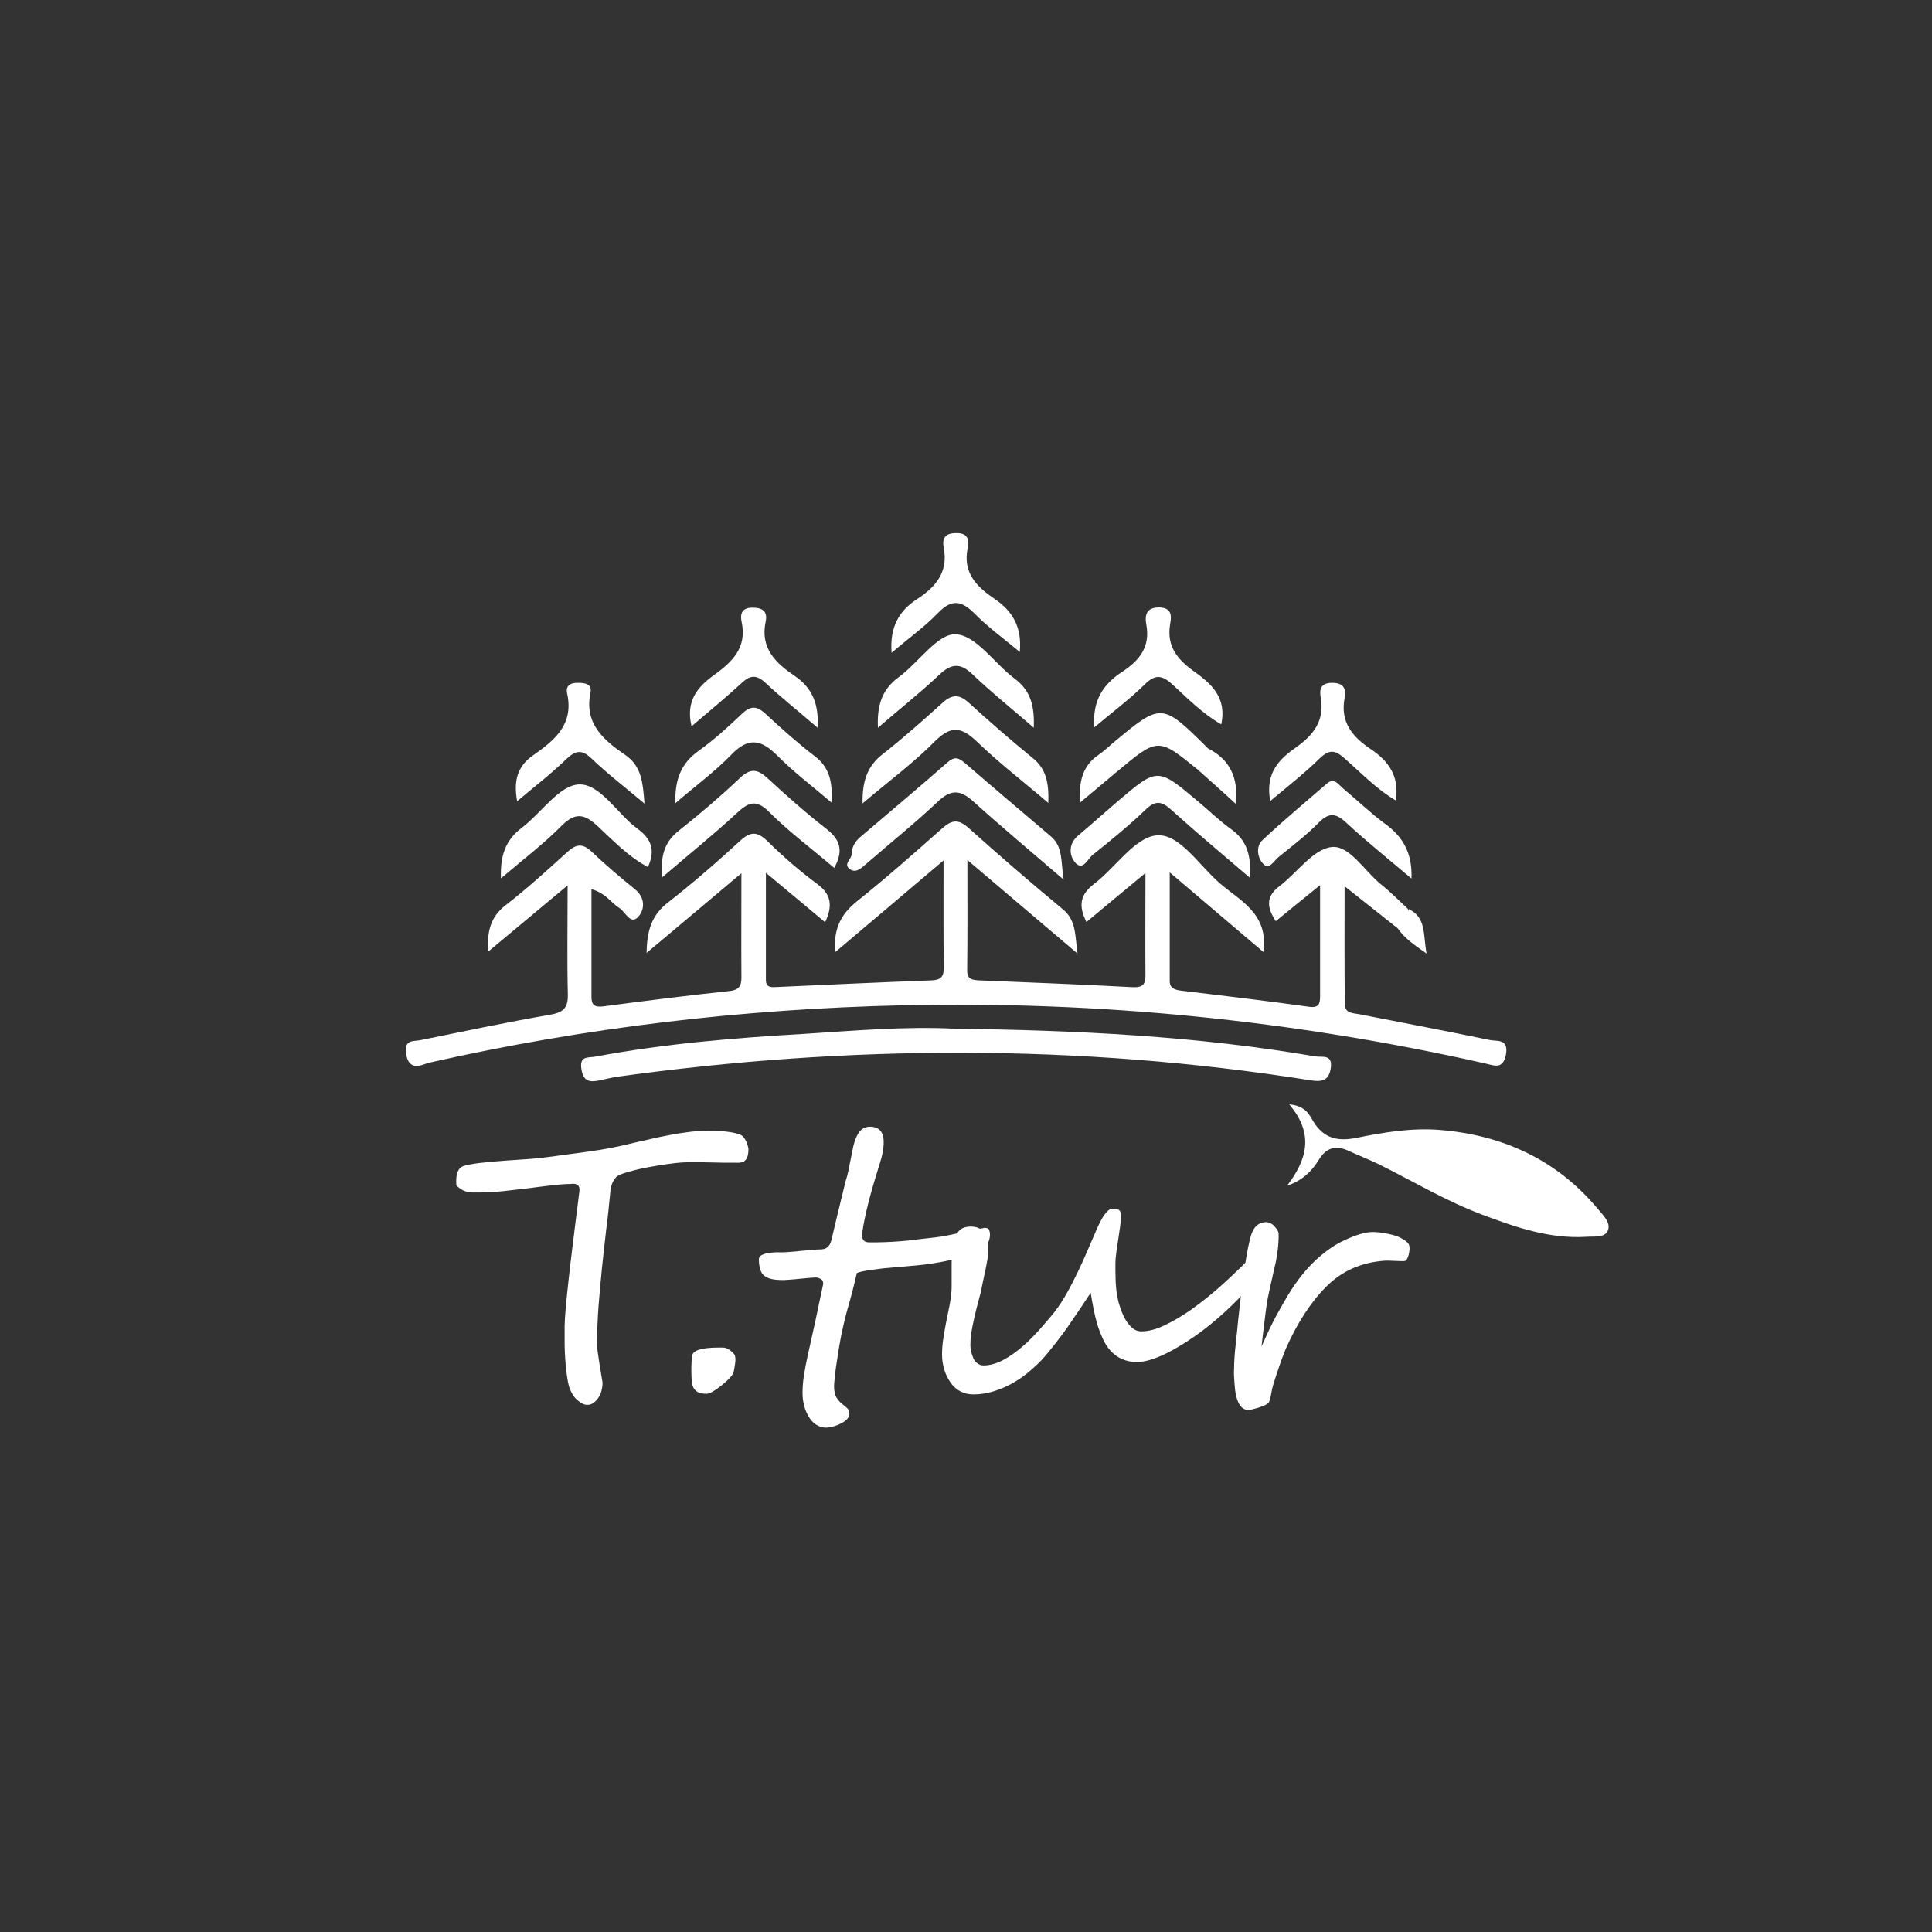<?xml version="1.0" encoding="UTF-8"?> <svg xmlns="http://www.w3.org/2000/svg" xmlns:xlink="http://www.w3.org/1999/xlink" version="1.1" id="Слой_1" x="0px" y="0px" viewBox="0 0 90.71 90.71" style="enable-background:new 0 0 90.71 90.71;" xml:space="preserve"><rect x="0" y="0" width="90.71" height="90.71" fill="#333333" stroke="none"/> <style type="text/css"> .st0{fill:#FFFFFF;} </style> <g> <path class="st0" d="M35.14,53.94c0,0.17-0.02,0.31-0.06,0.4s-0.09,0.15-0.15,0.19s-0.13,0.05-0.21,0.06s-0.16,0-0.23,0 c-0.2,0-0.38,0-0.54,0s-0.32-0.01-0.48-0.01s-0.33-0.01-0.51-0.01c-0.18,0-0.39,0-0.62,0c-0.25,0-0.54,0.02-0.88,0.07 c-0.34,0.04-0.67,0.1-1.01,0.16c-0.33,0.06-0.63,0.13-0.9,0.21c-0.27,0.07-0.45,0.14-0.55,0.2c-0.05,0.03-0.09,0.07-0.13,0.13 s-0.08,0.12-0.11,0.18s-0.05,0.14-0.07,0.21s-0.03,0.13-0.03,0.18c-0.06,0.62-0.12,1.24-0.2,1.84c-0.07,0.61-0.14,1.21-0.2,1.81 s-0.11,1.19-0.16,1.78c-0.04,0.59-0.07,1.17-0.07,1.75c0,0.1,0.01,0.25,0.04,0.44s0.06,0.4,0.09,0.6c0.03,0.2,0.06,0.38,0.09,0.54 s0.04,0.25,0.04,0.27c0,0.12-0.02,0.24-0.05,0.36s-0.08,0.23-0.15,0.33c-0.06,0.1-0.14,0.17-0.23,0.24s-0.19,0.09-0.29,0.09 c-0.07,0-0.15-0.02-0.23-0.06s-0.16-0.1-0.24-0.17c-0.08-0.07-0.15-0.15-0.21-0.25s-0.11-0.2-0.15-0.31 c-0.05-0.15-0.08-0.31-0.11-0.5s-0.05-0.39-0.07-0.59s-0.03-0.41-0.04-0.61s-0.01-0.39-0.01-0.55c0-0.17,0-0.31,0-0.43 s0-0.19,0-0.23c0-0.18,0.02-0.45,0.05-0.83s0.08-0.81,0.13-1.28c0.05-0.47,0.11-0.96,0.17-1.46c0.06-0.5,0.12-0.96,0.17-1.38 c0.05-0.42,0.1-0.76,0.13-1.03s0.05-0.41,0.05-0.41c0-0.09-0.02-0.16-0.06-0.2s-0.09-0.07-0.14-0.08c-0.05-0.01-0.1-0.01-0.15-0.01 c-0.04,0.01-0.07,0.01-0.07,0.01c-0.22,0-0.51,0.02-0.86,0.06c-0.35,0.04-0.73,0.09-1.12,0.14c-0.4,0.05-0.8,0.09-1.22,0.14 c-0.41,0.04-0.79,0.06-1.15,0.06c-0.08,0-0.16,0-0.25,0c-0.08,0-0.17-0.01-0.25-0.03s-0.17-0.05-0.25-0.1s-0.17-0.11-0.26-0.2 c-0.01-0.06-0.01-0.13-0.01-0.23c0-0.09,0.01-0.19,0.03-0.29c0.02-0.1,0.06-0.18,0.12-0.26c0.06-0.08,0.15-0.13,0.28-0.16 c0.26-0.06,0.56-0.11,0.9-0.14c0.34-0.04,0.68-0.06,1.03-0.09c0.35-0.02,0.69-0.05,1.02-0.07c0.33-0.02,0.62-0.05,0.88-0.09 c0.18-0.02,0.41-0.05,0.68-0.09c0.27-0.04,0.55-0.07,0.83-0.11c0.28-0.04,0.56-0.08,0.83-0.12s0.48-0.08,0.65-0.11 c0.35-0.07,0.72-0.15,1.12-0.25c0.4-0.09,0.79-0.18,1.2-0.27c0.4-0.08,0.8-0.16,1.2-0.21c0.4-0.06,0.78-0.08,1.14-0.08 c0.04,0,0.11,0,0.22,0s0.22,0.01,0.35,0.02c0.13,0.01,0.27,0.03,0.41,0.05c0.15,0.02,0.28,0.06,0.41,0.1 c0.06,0.02,0.12,0.06,0.17,0.11s0.09,0.12,0.13,0.19s0.06,0.14,0.08,0.21S35.14,53.9,35.14,53.94z"></path> <path class="st0" d="M34.53,63.83c0,0.12-0.03,0.31-0.08,0.58c-0.03,0.13-0.21,0.34-0.55,0.62c-0.35,0.28-0.59,0.41-0.72,0.41 c-0.16,0-0.28-0.02-0.38-0.06c-0.09-0.04-0.17-0.11-0.22-0.19s-0.09-0.2-0.1-0.33s-0.02-0.3-0.02-0.49c0-0.34,0.01-0.58,0.04-0.71 c0.02-0.26,0.44-0.39,1.25-0.39h0.19c0.17,0,0.34,0.1,0.52,0.3C34.5,63.61,34.53,63.7,34.53,63.83z"></path> <path class="st0" d="M46.48,57.95c0,0.22-0.06,0.38-0.17,0.5c-0.12,0.11-0.25,0.21-0.4,0.3c-0.19,0.09-0.41,0.17-0.65,0.24 c-0.24,0.07-0.48,0.13-0.73,0.19s-0.5,0.1-0.75,0.14c-0.25,0.04-0.49,0.07-0.72,0.09c-0.25,0.02-0.51,0.05-0.78,0.07 c-0.28,0.02-0.54,0.05-0.8,0.07c-0.26,0.03-0.5,0.06-0.72,0.09c-0.22,0.04-0.4,0.08-0.53,0.13c-0.12,0.53-0.25,1.04-0.39,1.52 c-0.14,0.48-0.25,0.96-0.35,1.44c-0.02,0.11-0.05,0.28-0.09,0.5s-0.07,0.46-0.11,0.7s-0.07,0.47-0.09,0.68s-0.04,0.37-0.04,0.46 c0,0.24,0.04,0.42,0.11,0.54c0.08,0.12,0.16,0.22,0.25,0.29c0.09,0.07,0.17,0.14,0.25,0.21s0.11,0.16,0.11,0.29 c0,0.08-0.04,0.16-0.12,0.24s-0.17,0.14-0.29,0.2c-0.11,0.06-0.23,0.1-0.36,0.14c-0.13,0.03-0.24,0.05-0.33,0.05 c-0.17,0-0.32-0.05-0.46-0.14s-0.25-0.21-0.34-0.36c-0.09-0.15-0.17-0.32-0.22-0.51s-0.08-0.39-0.08-0.6 c0-0.27,0.02-0.56,0.07-0.87c0.05-0.31,0.11-0.62,0.18-0.94c0.07-0.32,0.15-0.65,0.22-0.99c0.08-0.34,0.15-0.67,0.22-1.01 c0.03-0.14,0.06-0.29,0.09-0.43s0.06-0.29,0.09-0.42s0.05-0.24,0.07-0.33s0.03-0.14,0.03-0.16c0-0.09-0.03-0.17-0.1-0.21 s-0.15-0.08-0.24-0.08c-0.07,0-0.18,0.01-0.32,0.02s-0.29,0.03-0.44,0.04c-0.15,0.02-0.3,0.03-0.44,0.04s-0.24,0.02-0.31,0.02 c-0.21,0-0.39-0.01-0.54-0.04s-0.26-0.08-0.36-0.15s-0.16-0.17-0.2-0.29s-0.07-0.29-0.07-0.49c0-0.08,0.04-0.15,0.11-0.19 s0.17-0.08,0.28-0.1c0.11-0.02,0.22-0.03,0.35-0.04s0.23,0,0.33,0c0.08,0,0.2-0.01,0.37-0.02s0.35-0.03,0.54-0.05 c0.19-0.02,0.37-0.03,0.54-0.05c0.17-0.01,0.3-0.02,0.37-0.02c0.04,0,0.08,0,0.12-0.01s0.1-0.02,0.15-0.05 c0.05-0.03,0.09-0.07,0.14-0.13s0.08-0.15,0.11-0.26c0.04-0.18,0.09-0.39,0.15-0.64c0.06-0.24,0.12-0.49,0.18-0.75 s0.12-0.5,0.18-0.74c0.06-0.24,0.11-0.44,0.15-0.61c0.05-0.16,0.1-0.34,0.14-0.53s0.07-0.38,0.11-0.56s0.07-0.37,0.11-0.54 s0.09-0.34,0.16-0.48c0.13-0.3,0.34-0.46,0.62-0.46c0.43,0,0.65,0.24,0.65,0.72c0,0.3-0.06,0.64-0.19,1.03 c-0.28,0.89-0.49,1.62-0.62,2.2s-0.2,0.96-0.2,1.16c0,0.22,0.11,0.32,0.33,0.32c0.26,0,0.51,0,0.74-0.01 c0.23-0.01,0.47-0.02,0.7-0.04c0.24-0.02,0.49-0.04,0.75-0.08c0.26-0.03,0.56-0.06,0.89-0.1c0.23-0.03,0.46-0.06,0.67-0.11 s0.41-0.08,0.59-0.12c0.18-0.04,0.34-0.07,0.48-0.11c0.14-0.04,0.26-0.06,0.35-0.07c0.06-0.01,0.13-0.01,0.19-0.03 s0.11-0.01,0.16,0s0.08,0.03,0.1,0.07S46.48,57.86,46.48,57.95z"></path> <path class="st0" d="M59.52,58.58c0,0.22-0.06,0.48-0.17,0.76s-0.26,0.55-0.46,0.79c-0.25,0.32-0.52,0.63-0.83,0.94 c-0.31,0.31-0.63,0.61-0.96,0.89s-0.67,0.55-1.02,0.79s-0.68,0.45-1.01,0.63c-0.32,0.18-0.63,0.32-0.92,0.42 c-0.29,0.1-0.54,0.15-0.75,0.15c-0.28,0-0.52-0.05-0.72-0.14c-0.21-0.09-0.38-0.22-0.53-0.38s-0.27-0.35-0.37-0.57 s-0.19-0.45-0.26-0.68c-0.07-0.24-0.13-0.49-0.18-0.74c-0.05-0.25-0.09-0.5-0.13-0.74c-0.15,0.22-0.31,0.47-0.5,0.75 c-0.19,0.28-0.38,0.56-0.58,0.85c-0.2,0.29-0.41,0.56-0.62,0.83c-0.21,0.27-0.4,0.5-0.58,0.7c-0.21,0.22-0.43,0.42-0.67,0.62 c-0.24,0.2-0.5,0.37-0.77,0.52c-0.27,0.15-0.56,0.27-0.86,0.36c-0.3,0.09-0.61,0.14-0.92,0.14c-0.46,0-0.83-0.19-1.09-0.57 c-0.26-0.38-0.39-0.82-0.39-1.32c0-0.23,0.02-0.48,0.06-0.73c0.04-0.25,0.08-0.51,0.13-0.76c0.05-0.25,0.1-0.5,0.15-0.74 s0.08-0.47,0.1-0.69c0.01-0.09,0.01-0.2,0.01-0.33c0-0.13,0-0.29,0-0.46c0-0.16,0-0.3,0-0.43s0-0.26,0.01-0.38 c0.01-0.12,0.01-0.24,0.03-0.36s0.03-0.24,0.05-0.37c0.04-0.2,0.11-0.37,0.24-0.52c0.12-0.15,0.32-0.22,0.58-0.22 c0.54,0,0.81,0.37,0.81,1.12c0,0.13-0.01,0.27-0.04,0.43s-0.06,0.32-0.09,0.48c-0.04,0.17-0.07,0.34-0.11,0.51 c-0.04,0.17-0.07,0.34-0.1,0.5c-0.06,0.23-0.12,0.46-0.18,0.68s-0.11,0.45-0.16,0.67s-0.09,0.43-0.12,0.63 c-0.03,0.2-0.04,0.39-0.04,0.56c0,0.09,0.01,0.19,0.04,0.29c0.02,0.11,0.06,0.21,0.1,0.31s0.11,0.18,0.19,0.24s0.17,0.1,0.28,0.1 c0.31,0,0.62-0.09,0.94-0.26s0.62-0.39,0.91-0.64c0.29-0.25,0.56-0.53,0.82-0.82c0.25-0.29,0.48-0.55,0.67-0.79 c0.19-0.24,0.37-0.52,0.56-0.85c0.19-0.33,0.36-0.67,0.53-1.02s0.33-0.71,0.48-1.06s0.29-0.67,0.41-0.95 c0.28-0.64,0.52-0.97,0.74-0.97c0.16,0,0.26,0.02,0.32,0.07s0.08,0.15,0.08,0.3c0,0.12-0.01,0.28-0.04,0.47 c-0.03,0.2-0.06,0.41-0.09,0.62c-0.04,0.22-0.07,0.42-0.09,0.62c-0.03,0.2-0.04,0.35-0.04,0.47c0,0.1,0,0.22,0,0.36 c0,0.14,0.01,0.29,0.01,0.44s0.02,0.3,0.03,0.45c0.02,0.15,0.04,0.28,0.06,0.38c0.02,0.12,0.06,0.27,0.12,0.45s0.13,0.35,0.22,0.52 c0.09,0.17,0.2,0.31,0.33,0.43s0.28,0.18,0.45,0.18c0.32,0,0.68-0.09,1.08-0.28c0.4-0.19,0.81-0.43,1.23-0.72 c0.42-0.3,0.84-0.63,1.26-0.99c0.42-0.37,0.8-0.73,1.16-1.08c0.14-0.14,0.28-0.28,0.43-0.42c0.14-0.14,0.27-0.26,0.39-0.35 c0.12-0.09,0.22-0.16,0.29-0.18C59.48,58.48,59.52,58.5,59.52,58.58z"></path> <path class="st0" d="M66.18,58.6c0,0.04,0,0.09-0.01,0.15s-0.02,0.13-0.04,0.2c-0.02,0.07-0.05,0.13-0.08,0.18 s-0.07,0.08-0.13,0.08c-0.04,0-0.09,0-0.18,0s-0.17-0.01-0.26-0.01s-0.18-0.01-0.26-0.01s-0.14,0-0.17,0 c-1.12,0.07-2.05,0.48-2.79,1.23c-0.73,0.73-1.36,1.71-1.9,2.93c-0.1,0.25-0.2,0.51-0.29,0.78s-0.19,0.55-0.28,0.85 c-0.05,0.16-0.08,0.31-0.1,0.43s-0.05,0.26-0.1,0.4c-0.01,0.05-0.06,0.09-0.15,0.14s-0.19,0.08-0.29,0.12s-0.21,0.06-0.31,0.09 s-0.17,0.04-0.2,0.04c-0.4,0.02-0.63-0.4-0.68-1.26c-0.02-0.23-0.03-0.45-0.02-0.64c0-0.19,0.01-0.38,0.02-0.55 s0.03-0.37,0.05-0.56c0.02-0.2,0.04-0.42,0.07-0.66c0.03-0.3,0.06-0.66,0.11-1.05c0.04-0.4,0.09-0.8,0.14-1.2 c0.05-0.4,0.11-0.79,0.17-1.16c0.06-0.37,0.12-0.67,0.18-0.91c0.06-0.27,0.15-0.48,0.27-0.61c0.11-0.13,0.28-0.21,0.5-0.22 c0.06,0,0.12,0.02,0.19,0.05s0.13,0.07,0.18,0.13s0.1,0.11,0.14,0.17s0.06,0.11,0.07,0.16c0.01,0.15,0,0.31-0.01,0.48 s-0.03,0.35-0.06,0.54c-0.03,0.18-0.06,0.37-0.11,0.56s-0.08,0.37-0.12,0.54c-0.08,0.33-0.14,0.62-0.19,0.86s-0.08,0.47-0.11,0.69 s-0.06,0.46-0.09,0.72s-0.07,0.57-0.11,0.94c0.1-0.22,0.19-0.41,0.26-0.57s0.14-0.3,0.2-0.42c0.06-0.12,0.11-0.23,0.16-0.32 s0.1-0.19,0.16-0.29c0.06-0.1,0.12-0.22,0.19-0.34s0.16-0.27,0.26-0.45c0.41-0.68,0.85-1.23,1.32-1.67 c0.47-0.43,0.92-0.74,1.35-0.93c0.49-0.23,0.9-0.36,1.21-0.38c0.15-0.01,0.33,0,0.54,0.03s0.41,0.07,0.61,0.13s0.36,0.15,0.5,0.25 S66.18,58.45,66.18,58.6z"></path> </g> <path class="st0" d="M65.63,43.59c-0.76-0.6-1.51-1.2-2.5-1.98c0,1.98-0.01,3.75,0.01,5.52c0,0.48,0.43,0.43,0.74,0.5 c2.02,0.4,4.05,0.78,6.07,1.2c0.32,0.07,0.88-0.08,0.76,0.66c-0.13,0.74-0.55,0.54-0.98,0.44c-9.01-2.03-18.14-2.94-27.37-2.73 c-7.48,0.17-14.89,1.04-22.19,2.69c-0.31,0.07-0.66,0.32-0.94,0.01c-0.13-0.15-0.17-0.41-0.17-0.63c-0.01-0.45,0.4-0.38,0.66-0.43 c2.02-0.41,4.04-0.84,6.07-1.19c0.65-0.11,0.89-0.31,0.87-0.98c-0.04-1.6-0.01-3.21-0.01-5.1c-1.34,1.12-2.49,2.08-3.73,3.11 c-0.06-0.95,0.11-1.63,0.82-2.18c1.01-0.78,1.95-1.64,2.9-2.5c0.41-0.37,0.71-0.42,1.14-0.01c0.65,0.62,1.34,1.2,2.04,1.77 c0.49,0.4,0.45,0.96,0.14,1.29c-0.36,0.39-0.59-0.23-0.87-0.41c-0.4-0.25-0.65-0.71-1.32-0.89c0,1.73,0,3.39,0,5.06 c0,0.39,0.16,0.49,0.56,0.44c1.97-0.26,3.94-0.51,5.92-0.72c0.55-0.06,0.57-0.35,0.56-0.76c-0.01-1.5,0-3,0-4.77 c-1.54,1.3-2.94,2.47-4.45,3.74c0.01-1.03,0.23-1.76,0.98-2.35c1.18-0.92,2.32-1.91,3.42-2.92c0.5-0.46,0.82-0.42,1.29,0.04 c0.72,0.71,1.49,1.38,2.3,1.98c0.68,0.49,0.76,1.03,0.39,1.81c-0.88-0.74-1.74-1.45-2.78-2.32c0,1.8,0,3.42,0,5.03 c0,0.39,0.29,0.34,0.56,0.33c2.4-0.11,4.8-0.22,7.2-0.31c0.42-0.02,0.59-0.13,0.59-0.58c-0.02-1.6-0.01-3.2-0.01-5.05 c-1.79,1.52-3.4,2.88-5.08,4.3c-0.1-1.08,0.26-1.77,1-2.37c1.38-1.1,2.7-2.27,4.02-3.44c0.45-0.4,0.76-0.44,1.23-0.02 c1.45,1.3,2.93,2.58,4.43,3.82c0.62,0.51,0.57,1.16,0.69,2.08c-1.77-1.5-3.37-2.86-5.17-4.39c0,1.86,0.01,3.52-0.01,5.18 c0,0.44,0.26,0.45,0.58,0.47c2.4,0.1,4.8,0.19,7.2,0.32c0.46,0.02,0.6-0.14,0.59-0.56c-0.01-1.52,0-3.04,0-4.8 c-1.03,0.85-1.88,1.56-2.77,2.3c-0.4-0.79-0.28-1.3,0.36-1.79c1.01-0.77,1.92-2.2,2.95-2.28c1.06-0.08,1.98,1.41,2.94,2.24 c0.95,0.83,2.31,1.42,2.06,3.24c-1.44-1.22-2.81-2.39-4.4-3.74c0,1.85,0,3.47,0,5.1c0,0.34,0.23,0.41,0.52,0.45 c2.01,0.24,4.02,0.48,6.03,0.76c0.46,0.06,0.51-0.15,0.51-0.5c0-1.64,0-3.29,0-5.21c-0.79,0.64-1.41,1.14-2.08,1.69 c-0.42-0.64-0.48-1.15,0.17-1.64c0.83-0.63,1.58-1.74,2.45-1.84c0.84-0.1,1.55,1.14,2.33,1.76c0.44,0.35,0.83,0.75,1.24,1.13 C66.36,43.2,66.28,43.55,65.63,43.59z"></path> <path class="st0" d="M44.86,48.3c5.66,0.07,11.31,0.34,16.9,1.3c0.31,0.05,0.82-0.12,0.72,0.55c-0.09,0.62-0.45,0.65-0.96,0.57 C50.67,49,39.81,49.05,28.94,50.56c-0.26,0.04-0.51,0.11-0.77,0.16c-0.44,0.09-0.77,0.1-0.87-0.51c-0.11-0.65,0.31-0.54,0.65-0.6 c3.25-0.61,6.53-0.88,9.82-1.07C40.14,48.39,42.49,48.18,44.86,48.3z"></path> <path class="st0" d="M49.94,41.3c-1.51-1.3-2.89-2.45-4.22-3.65c-0.6-0.55-1.04-0.62-1.67-0.03c-1.09,1.03-2.26,1.97-3.39,2.95 c-0.23,0.19-0.48,0.46-0.78,0.22c-0.29-0.23,0.11-0.45,0.11-0.7c0-0.31,0.15-0.57,0.39-0.78c1.37-1.17,2.75-2.32,4.1-3.51 c0.35-0.31,0.54-0.22,0.84,0.04c1.33,1.15,2.68,2.29,4.02,3.43C49.92,39.76,49.8,40.45,49.94,41.3z"></path> <path class="st0" d="M49.22,37.7c-1.19-1.02-2.32-1.88-3.33-2.86c-0.73-0.7-1.22-0.81-2-0.03c-1.01,1.02-2.19,1.89-3.39,2.91 c-0.02-1.04,0.22-1.75,0.94-2.31c0.97-0.76,1.89-1.58,2.81-2.41c0.44-0.4,0.78-0.42,1.23-0.01c0.97,0.88,1.95,1.74,2.97,2.57 C49.12,36.08,49.25,36.74,49.22,37.7z"></path> <path class="st0" d="M39.17,40.75c-1.07-0.91-2.12-1.69-3.04-2.61c-0.62-0.63-0.98-0.48-1.54,0.04c-1.09,1.01-2.25,1.94-3.51,3.02 c-0.07-0.99,0.1-1.65,0.78-2.19c1-0.79,1.97-1.62,2.89-2.49c0.51-0.48,0.84-0.4,1.31,0.04c0.88,0.81,1.78,1.61,2.72,2.34 C39.41,39.39,39.64,39.89,39.17,40.75z"></path> <path class="st0" d="M58.68,41.21c-1.33-1.14-2.53-2.14-3.69-3.19c-0.45-0.41-0.75-0.45-1.21,0c-0.78,0.75-1.63,1.44-2.48,2.12 c-0.23,0.18-0.47,0.81-0.85,0.32c-0.25-0.32-0.28-0.85,0.16-1.22c0.63-0.53,1.24-1.08,1.87-1.62c1.87-1.59,1.87-1.59,3.76,0 c0.52,0.43,1,0.91,1.55,1.3C58.52,39.44,58.76,40.12,58.68,41.21z"></path> <path class="st0" d="M38.39,34.17c-0.87-0.75-1.69-1.4-2.45-2.11c-0.42-0.39-0.72-0.37-1.12,0.01c-0.74,0.68-1.52,1.32-2.35,2.03 c-0.29-1.19,0.29-1.86,1.06-2.41c0.86-0.62,1.55-1.29,1.29-2.49c-0.07-0.34-0.02-0.66,0.49-0.67c0.49-0.01,0.74,0.18,0.64,0.65 c-0.27,1.26,0.48,1.96,1.37,2.56C38.14,32.3,38.45,33.06,38.39,34.17z"></path> <path class="st0" d="M51.38,34.15c-0.1-1.29,0.44-2.04,1.31-2.61c0.8-0.52,1.33-1.17,1.13-2.22c-0.08-0.44,0-0.81,0.62-0.8 c0.61,0.02,0.56,0.44,0.5,0.78c-0.18,1.05,0.35,1.67,1.13,2.23c0.8,0.57,1.54,1.22,1.27,2.48c-0.89-0.51-1.58-1.22-2.3-1.88 c-0.48-0.44-0.8-0.48-1.29,0C53.03,32.84,52.22,33.44,51.38,34.15z"></path> <path class="st0" d="M41.86,30.65c-0.09-1.23,0.36-1.98,1.21-2.53c0.86-0.56,1.46-1.26,1.24-2.4c-0.08-0.42,0.03-0.69,0.58-0.69 c0.59-0.01,0.61,0.34,0.54,0.72c-0.23,1.16,0.44,1.81,1.27,2.37c0.83,0.57,1.29,1.3,1.18,2.49c-0.77-0.64-1.49-1.16-2.11-1.79 c-0.62-0.63-1.09-0.71-1.74-0.03C43.41,29.43,42.68,29.95,41.86,30.65z"></path> <path class="st0" d="M59.64,37.61c-0.25-1.33,0.43-1.97,1.21-2.52c0.82-0.58,1.35-1.25,1.16-2.33c-0.07-0.4,0-0.71,0.56-0.7 c0.57,0.01,0.63,0.33,0.56,0.72c-0.21,1.13,0.37,1.82,1.24,2.4c0.82,0.55,1.35,1.27,1.16,2.4c-0.93-0.55-1.64-1.31-2.42-1.99 c-0.41-0.36-0.68-0.42-1.12-0.01C61.29,36.27,60.5,36.89,59.64,37.61z"></path> <path class="st0" d="M30.26,37.73c-0.9-0.76-1.73-1.39-2.48-2.11c-0.47-0.45-0.76-0.39-1.2,0.03c-0.69,0.67-1.46,1.26-2.3,1.97 c-0.18-0.99,0.03-1.65,0.74-2.15c1-0.7,1.93-1.44,1.61-2.9c-0.09-0.38,0.15-0.52,0.53-0.51c0.34,0,0.65,0.07,0.56,0.48 c-0.29,1.44,0.62,2.21,1.63,2.9C30.14,35.98,30.18,36.77,30.26,37.73z"></path> <path class="st0" d="M48.54,34.17c-1.03-0.89-1.99-1.66-2.87-2.5c-0.59-0.57-1.01-0.52-1.58,0.02c-0.89,0.84-1.85,1.6-2.87,2.48 c-0.05-1.07,0.2-1.81,0.98-2.38c0.93-0.68,1.83-2.06,2.68-2.01c0.96,0.05,1.82,1.39,2.78,2.1C48.4,32.44,48.57,33.15,48.54,34.17z"></path> <path class="st0" d="M31.71,37.71c-0.03-1.11,0.27-1.87,1.08-2.45c0.73-0.52,1.4-1.13,2.05-1.75c0.42-0.4,0.71-0.36,1.12,0.02 c0.74,0.69,1.5,1.36,2.3,1.98c0.68,0.52,0.83,1.17,0.79,2.18c-0.95-0.81-1.81-1.46-2.56-2.22c-0.77-0.77-1.37-0.86-2.17-0.02 C33.55,36.24,32.64,36.91,31.71,37.71z"></path> <path class="st0" d="M23.52,41.24c-0.04-1.04,0.2-1.78,0.96-2.36c0.93-0.7,1.77-2.01,2.7-2.05c1-0.04,1.8,1.38,2.75,2.08 c0.64,0.47,0.86,0.99,0.49,1.8c-0.92-0.49-1.64-1.25-2.38-1.94c-0.6-0.55-1.02-0.64-1.65-0.02C25.53,39.62,24.54,40.37,23.52,41.24z "></path> <path class="st0" d="M66.27,41.25c-1.07-0.91-2.11-1.74-3.08-2.64c-0.5-0.46-0.82-0.45-1.29,0.03c-0.57,0.58-1.23,1.08-1.87,1.6 c-0.21,0.17-0.43,0.61-0.71,0.33c-0.28-0.28-0.37-0.82-0.05-1.12c0.98-0.92,2.01-1.78,3.03-2.66c0.34-0.3,0.54,0.04,0.75,0.22 c0.66,0.55,1.28,1.15,1.97,1.66C65.87,39.28,66.32,40.06,66.27,41.25z"></path> <path class="st0" d="M56.23,36.13c-1.86-1.51-1.86-1.51-3.81,0.12c-0.54,0.45-1.07,0.9-1.72,1.44c-0.05-1.01,0.13-1.74,0.88-2.25 c0.25-0.17,0.46-0.38,0.69-0.57c2.27-1.89,2.27-1.89,4.45,0.27C57.1,35.92,57.01,36.11,56.23,36.13z"></path> <path class="st0" d="M56.23,36.13c0.63-0.1,0.6-0.53,0.49-0.99c1,0.51,1.43,1.33,1.31,2.61C57.38,37.15,56.8,36.64,56.23,36.13z"></path> <path class="st0" d="M65.63,43.59c0.34-0.21,0.47-0.54,0.51-0.91c0.84,0.41,0.67,1.2,0.84,2.09C66.38,44.35,65.94,44.05,65.63,43.59 z"></path> <path class="st0" d="M60.43,55.67c0.9-1.18,1.31-2.4,0.1-3.82c0.78,0.07,0.95,0.5,1.13,0.8c0.5,0.82,1.17,0.95,2.05,0.77 c1.27-0.26,2.57-0.47,3.87-0.37c2.97,0.24,5.5,1.39,7.44,3.71c0.25,0.3,0.64,0.66,0.46,1.04c-0.16,0.33-0.66,0.24-1.02,0.27 c-1.72,0.1-3.3-0.45-4.87-1.04c-1.68-0.63-3.23-1.56-4.84-2.36c-0.47-0.23-0.96-0.42-1.44-0.64c-0.61-0.28-1.05-0.14-1.4,0.44 C61.58,55.01,61.12,55.44,60.43,55.67z"></path> </svg> 
